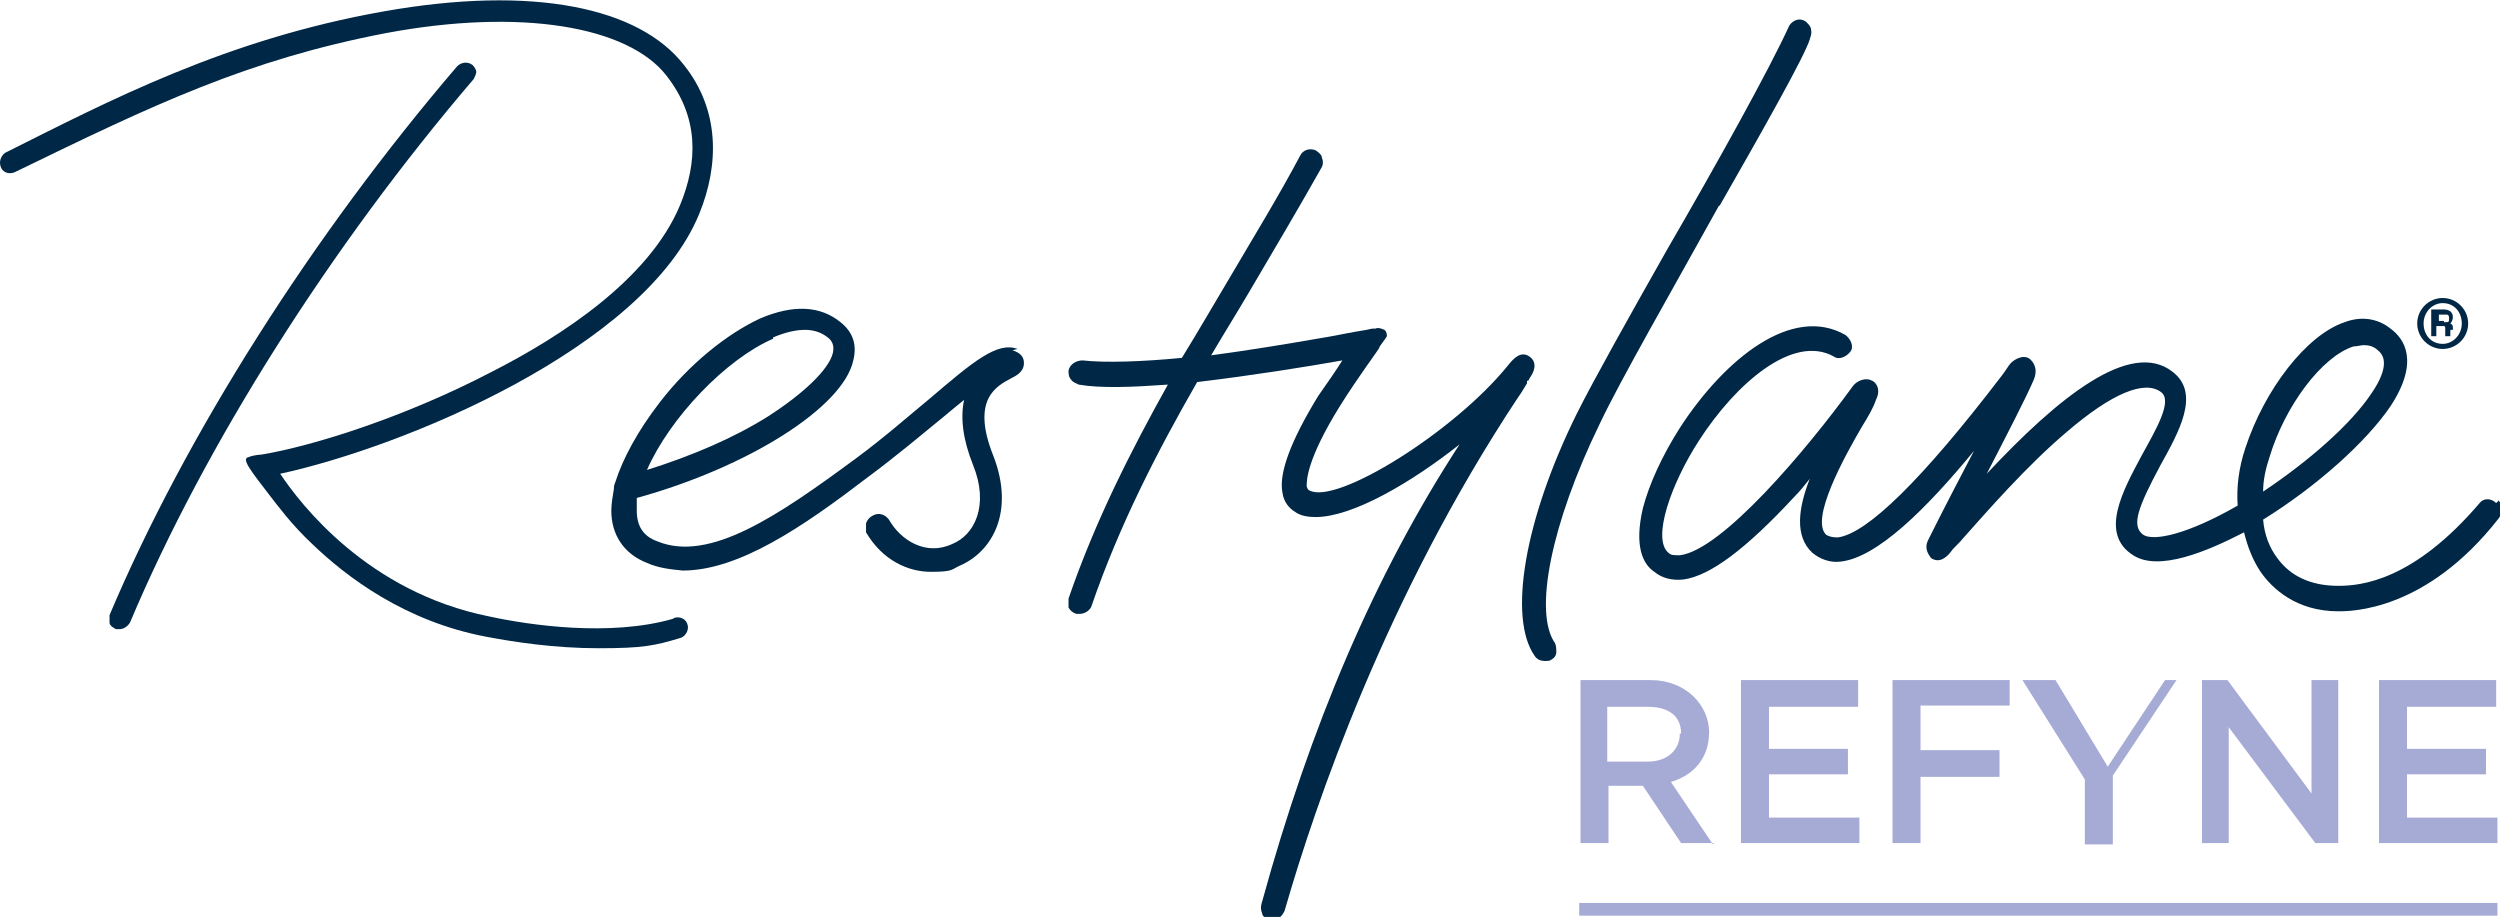 <svg xmlns="http://www.w3.org/2000/svg" id="Layer_1" viewBox="0 0 196.3 72"><defs><style>      .st0 {        fill: #002846;      }      .st1 {        fill: #a6abd6;      }    </style></defs><path class="st0" d="M79.9,27.4c-1.6-.6-3.5,1-6.9,3.9-1.7,1.4-3.5,3-5.8,4.7-6.1,4.5-11.5,8.2-15.6,6.5-1.1-.4-1.6-1.2-1.6-2.4,0-.3,0-.7,0-1,8.7-2.4,16.2-7.1,17-10.8.3-1.2,0-2.2-1-3-1.6-1.3-3.7-1.4-6.3-.3-2.6,1.2-5.6,3.6-7.9,6.6-1.7,2.2-2.9,4.4-3.5,6.3-.1.2-.1.4-.1.5-.1.6-.2,1.2-.2,1.7,0,1.9,1,3.4,2.8,4.1.9.4,1.8.5,2.8.6h0c4.4,0,9.4-3.4,14.5-7.3,2.3-1.7,4.3-3.4,5.9-4.7.6-.5,1.2-1,1.7-1.4-.3,1.4-.1,3.1.7,5.1,1.3,3.2.1,5.5-1.6,6.2-2.1,1-4.1-.3-5-1.9-.3-.4-.8-.6-1.3-.3-.2.1-.4.3-.5.6,0,.2,0,.5,0,.7,1.3,2.2,3.3,3.1,5.1,3.1s1.6-.2,2.3-.5c2.5-1.1,4.3-4.2,2.6-8.6-1.8-4.5.3-5.5,1.4-6.1.4-.2,1-.5,1-1.2,0-.5-.3-.8-.9-1M60.7,26.5c.9-.4,1.8-.6,2.5-.6h0c.7,0,1.3.2,1.8.6.4.3.5.7.4,1.2-.3,1.3-2.3,3.2-5.1,5-2.7,1.7-6,3.1-9.5,4.2,1.8-4.1,6.2-8.7,9.9-10.3"></path><path class="st0" d="M37.4,5.7c0-.2-.1-.4-.3-.6-.4-.3-.9-.2-1.2.1-11.3,13.2-21.3,28.9-27.3,43.1,0,.2,0,.4,0,.6,0,.2.3.4.5.5,0,0,.2,0,.3,0h0c.3,0,.6-.2.8-.5,5.9-14,15.8-29.6,27-42.7.1-.2.2-.4.2-.6Z"></path><path class="st0" d="M120.1,29.7c.3-.4.7-1.2,0-1.7-.7-.5-1.3.2-1.7.7-4.2,5.2-13.5,11-15.6,9.8,0,0-.1,0-.2-.3,0-.5,0-2.1,2.6-6.3,1.5-2.4,3.1-4.5,3.1-4.6,0-.1.5-.7.6-.9,0-.4-.2-.5-.2-.5-.2-.1-.5-.2-.7-.1-.3,0-.3,0-.7.1,0,0,0,0,0,0-1.3.2-2.6.5-3.9.7-2.3.4-5.3.9-8.3,1.3,1-1.7,2-3.3,3-5,2-3.4,3.9-6.6,5.7-9.8.1-.2.1-.5,0-.7,0-.2-.2-.4-.5-.6-.5-.2-1,0-1.2.4-1.7,3.2-3.6,6.3-5.6,9.7-1.2,2-2.4,4.1-3.7,6.2-3.1.3-6,.4-7.8.2-.5,0-1,.3-1.1.8,0,.2,0,.5.2.7.1.2.4.3.6.4,1.7.3,4.2.2,7,0-2.9,5.2-5.7,10.7-7.8,16.8,0,.2,0,.5,0,.7.1.2.3.4.6.5,0,0,.2,0,.3,0h0c.4,0,.8-.3.9-.6,2.2-6.4,5.2-12.2,8.3-17.6,4.2-.5,8.6-1.2,11.4-1.7-.5.8-1.2,1.8-1.9,2.8-2.2,3.6-3.1,6.1-2.8,7.6.1.7.5,1.2,1,1.5.4.3,1,.4,1.6.4h0c2.9,0,7.5-2.7,11.3-5.7-6.7,10.3-11.7,22.1-15.5,35.9,0,0-.2.5,0,.9,0,.2.2.4.6.5,0,0,.2,0,.3,0,.2,0,.3,0,.4-.1.3-.2.5-.6.5-.7,2.4-8.3,7.9-24.5,18.3-40.2.3-.4.5-.8.7-1.1v-.2c.1,0,.1,0,.1,0Z"></path><path class="st0" d="M135,16.2c3.6-6.3,6.7-11.8,7.1-13.1,0-.1.2-.4.1-.8,0-.2-.2-.4-.4-.6-.6-.4-1.1,0-1.3.3h0c-1.6,3.5-5.6,10.7-9.6,17.6-3,5.3-5.8,10.3-7.1,12.9-4.1,8.3-5.4,16-3.3,19,.2.3.5.4.8.4h0c.2,0,.4,0,.5-.1.2-.1.4-.3.4-.6,0-.2,0-.5-.1-.7-1.7-2.4-.3-9.4,3.5-17.2,1.6-3.4,5.8-10.7,9.4-17.2"></path><path class="st0" d="M196,39.5c-.4-.4-1-.4-1.3,0-5.2,6.1-9.3,6.5-11.1,6.5-2.2,0-3.8-.8-4.8-2.2-.6-.8-1-1.8-1.1-3,4.2-2.6,8.1-6.1,10-8.9,2.3-3.5,1.1-5.3,0-6.1-1-.8-2.3-1-3.6-.5-3,1-6.3,5.3-7.8,9.9-.5,1.5-.7,3-.6,4.5-4,2.3-6.6,2.8-7.4,2.3-1-.7-.4-2.2,1.3-5.4,1.5-2.7,3.2-5.7,1-7.4-3.3-2.6-9,2-14.6,8,1.6-3.1,3.1-6,3.7-7.4.4-1-.2-1.5-.3-1.6-.5-.4-1.2,0-1.5.3-.2.2-.4.6-.8,1.1-6.2,8.1-10.5,12.3-12.8,12.6-.5,0-.7-.1-.9-.2-1.3-1.2,1.4-6.1,2.8-8.5.5-.8.9-1.5,1.1-2.1.5-1-.2-1.5-.3-1.5-.5-.3-1.2,0-1.5.4-3.7,5.1-10.3,12.9-13.6,13.3-.5,0-.7,0-.9-.2-1.3-1.1.2-5.4,2.4-8.8,2.9-4.5,7.4-8.4,10.6-6.6.4.3,1,0,1.3-.4s0-1-.4-1.3c-4.2-2.4-9.5,1.9-13,7.3-1.4,2.2-2.4,4.4-2.9,6.3-.7,3,0,4.4.9,5,.6.5,1.4.7,2.3.6,2.1-.3,4.9-2.4,8.7-6.5.4-.4.8-.9,1.2-1.4-.9,2.3-1.2,4.5.2,5.8.6.5,1.4.8,2.2.7,2.9-.3,6.8-4.2,10.5-8.7-1.1,2.1-2.3,4.4-3.3,6.4l-.3.6c-.4.8.2,1.3.2,1.4.7.5,1.3-.1,1.6-.5.2-.3.6-.6,1-1.1,1.7-1.9,4.9-5.6,8.1-8.3,3.5-3,6.1-4.1,7.4-3.1.9.7-.4,2.9-1.5,4.9-1.5,2.8-3.4,6.2-.7,7.9,2,1.3,5.8-.3,8.7-1.8.3,1.2.7,2.2,1.3,3.1.9,1.3,2.8,3.1,6.1,3.1,1,0,6.9,0,12.6-7.3.3-.4.3-1,0-1.4M178.2,35.9c1.2-4,4.1-7.9,6.6-8.7.3,0,.6-.1.8-.1.4,0,.8.1,1.1.4.8.6.6,1.8-.5,3.4-1.6,2.4-4.9,5.3-8.5,7.7,0-.9.2-1.8.5-2.7"></path><path class="st0" d="M52.8,48.6c-4.9,1.4-11.2.5-14.4-.2-9.5-1.9-14.8-8.8-16.4-11.2,9.7-2.1,28.6-9.9,32.9-20.4,1.6-3.9,1.6-8.2-1.2-11.7C50.2.6,41.9-1.2,30.1.9,17.7,3.1,8.6,7.9.4,12c-.4.3-.5.8-.3,1.2.2.4.7.5,1.1.3C12.1,8.2,19.4,4.7,30.3,2.6c10.7-2,19-.5,22,3.3,2.6,3.3,2.5,6.8,1.1,10.2-2.4,5.8-9.3,10.3-14.8,13.1-6.7,3.5-13.9,5.8-18.1,6.5,0,0-.5,0-1,.2-.6.1.3,1.2,1.6,2.9.7.9,1.8,2.4,3.4,3.9,2.7,2.6,7.3,6.1,13.7,7.3,2.1.4,5.3.9,8.8.9s4.4-.2,6.4-.8c.4-.1.7-.6.6-1-.1-.5-.6-.7-1-.6"></path><path class="st0" d="M191.9,25.2h-.4v-.5h.5c.2,0,.3,0,.3.3s0,.3-.4.3ZM192.6,25.9s0,0,0-.1c0-.2,0-.3-.2-.4.1-.1.2-.3.2-.5,0-.4-.3-.6-.7-.6h-1v2.1h.4v-.8h.5c.2,0,.2,0,.2.3,0,0,0,.1,0,.2,0,.1,0,.2,0,.3h0s.5,0,.5,0h-.1c0-.2,0-.4,0-.5M191.8,27c-.9,0-1.5-.7-1.5-1.6s.7-1.6,1.5-1.6c.9,0,1.5.7,1.5,1.6s-.7,1.6-1.5,1.6ZM191.8,23.4c-1.1,0-2,.9-2,2s.9,2,2,2,2-.9,2-2-.9-2-2-2"></path><path class="st1" d="M196.1,71.9h-72.1v-1h72.1v1ZM134.5,66.3l-3.3-4.9c1.7-.5,3-1.8,3-3.9s-1.8-4.1-4.6-4.1h-5.5v12.8h2.2v-4.5h2.7l3,4.5h2.6ZM131.9,57.6c0,1.3-1,2.2-2.5,2.2h-3.2v-4.3h3.2c1.6,0,2.6.7,2.6,2.1h0ZM145.9,53.4h-9.2v12.8h9.3v-2h-7.1v-3.4h6.2v-2h-6.2v-3.3h7v-2h0ZM157.8,53.4h-9.2v12.8h2.2v-5.2h6.2v-2.1h-6.2v-3.5h7v-2.1h0ZM181.5,62.3l-6.6-8.9h-2v12.8h2.1v-9.1l6.8,9.1h1.8v-12.8h-2.1v8.9h0ZM196,53.4h-9.2v12.8h9.3v-2h-7.1v-3.4h6.2v-2h-6.2v-3.3h7v-2h0ZM170.9,53.4h-.9l-4.5,6.8-4.1-6.8h-2.6l4.9,7.8v5.1h2.2v-5.4l5-7.5h0Z"></path></svg>